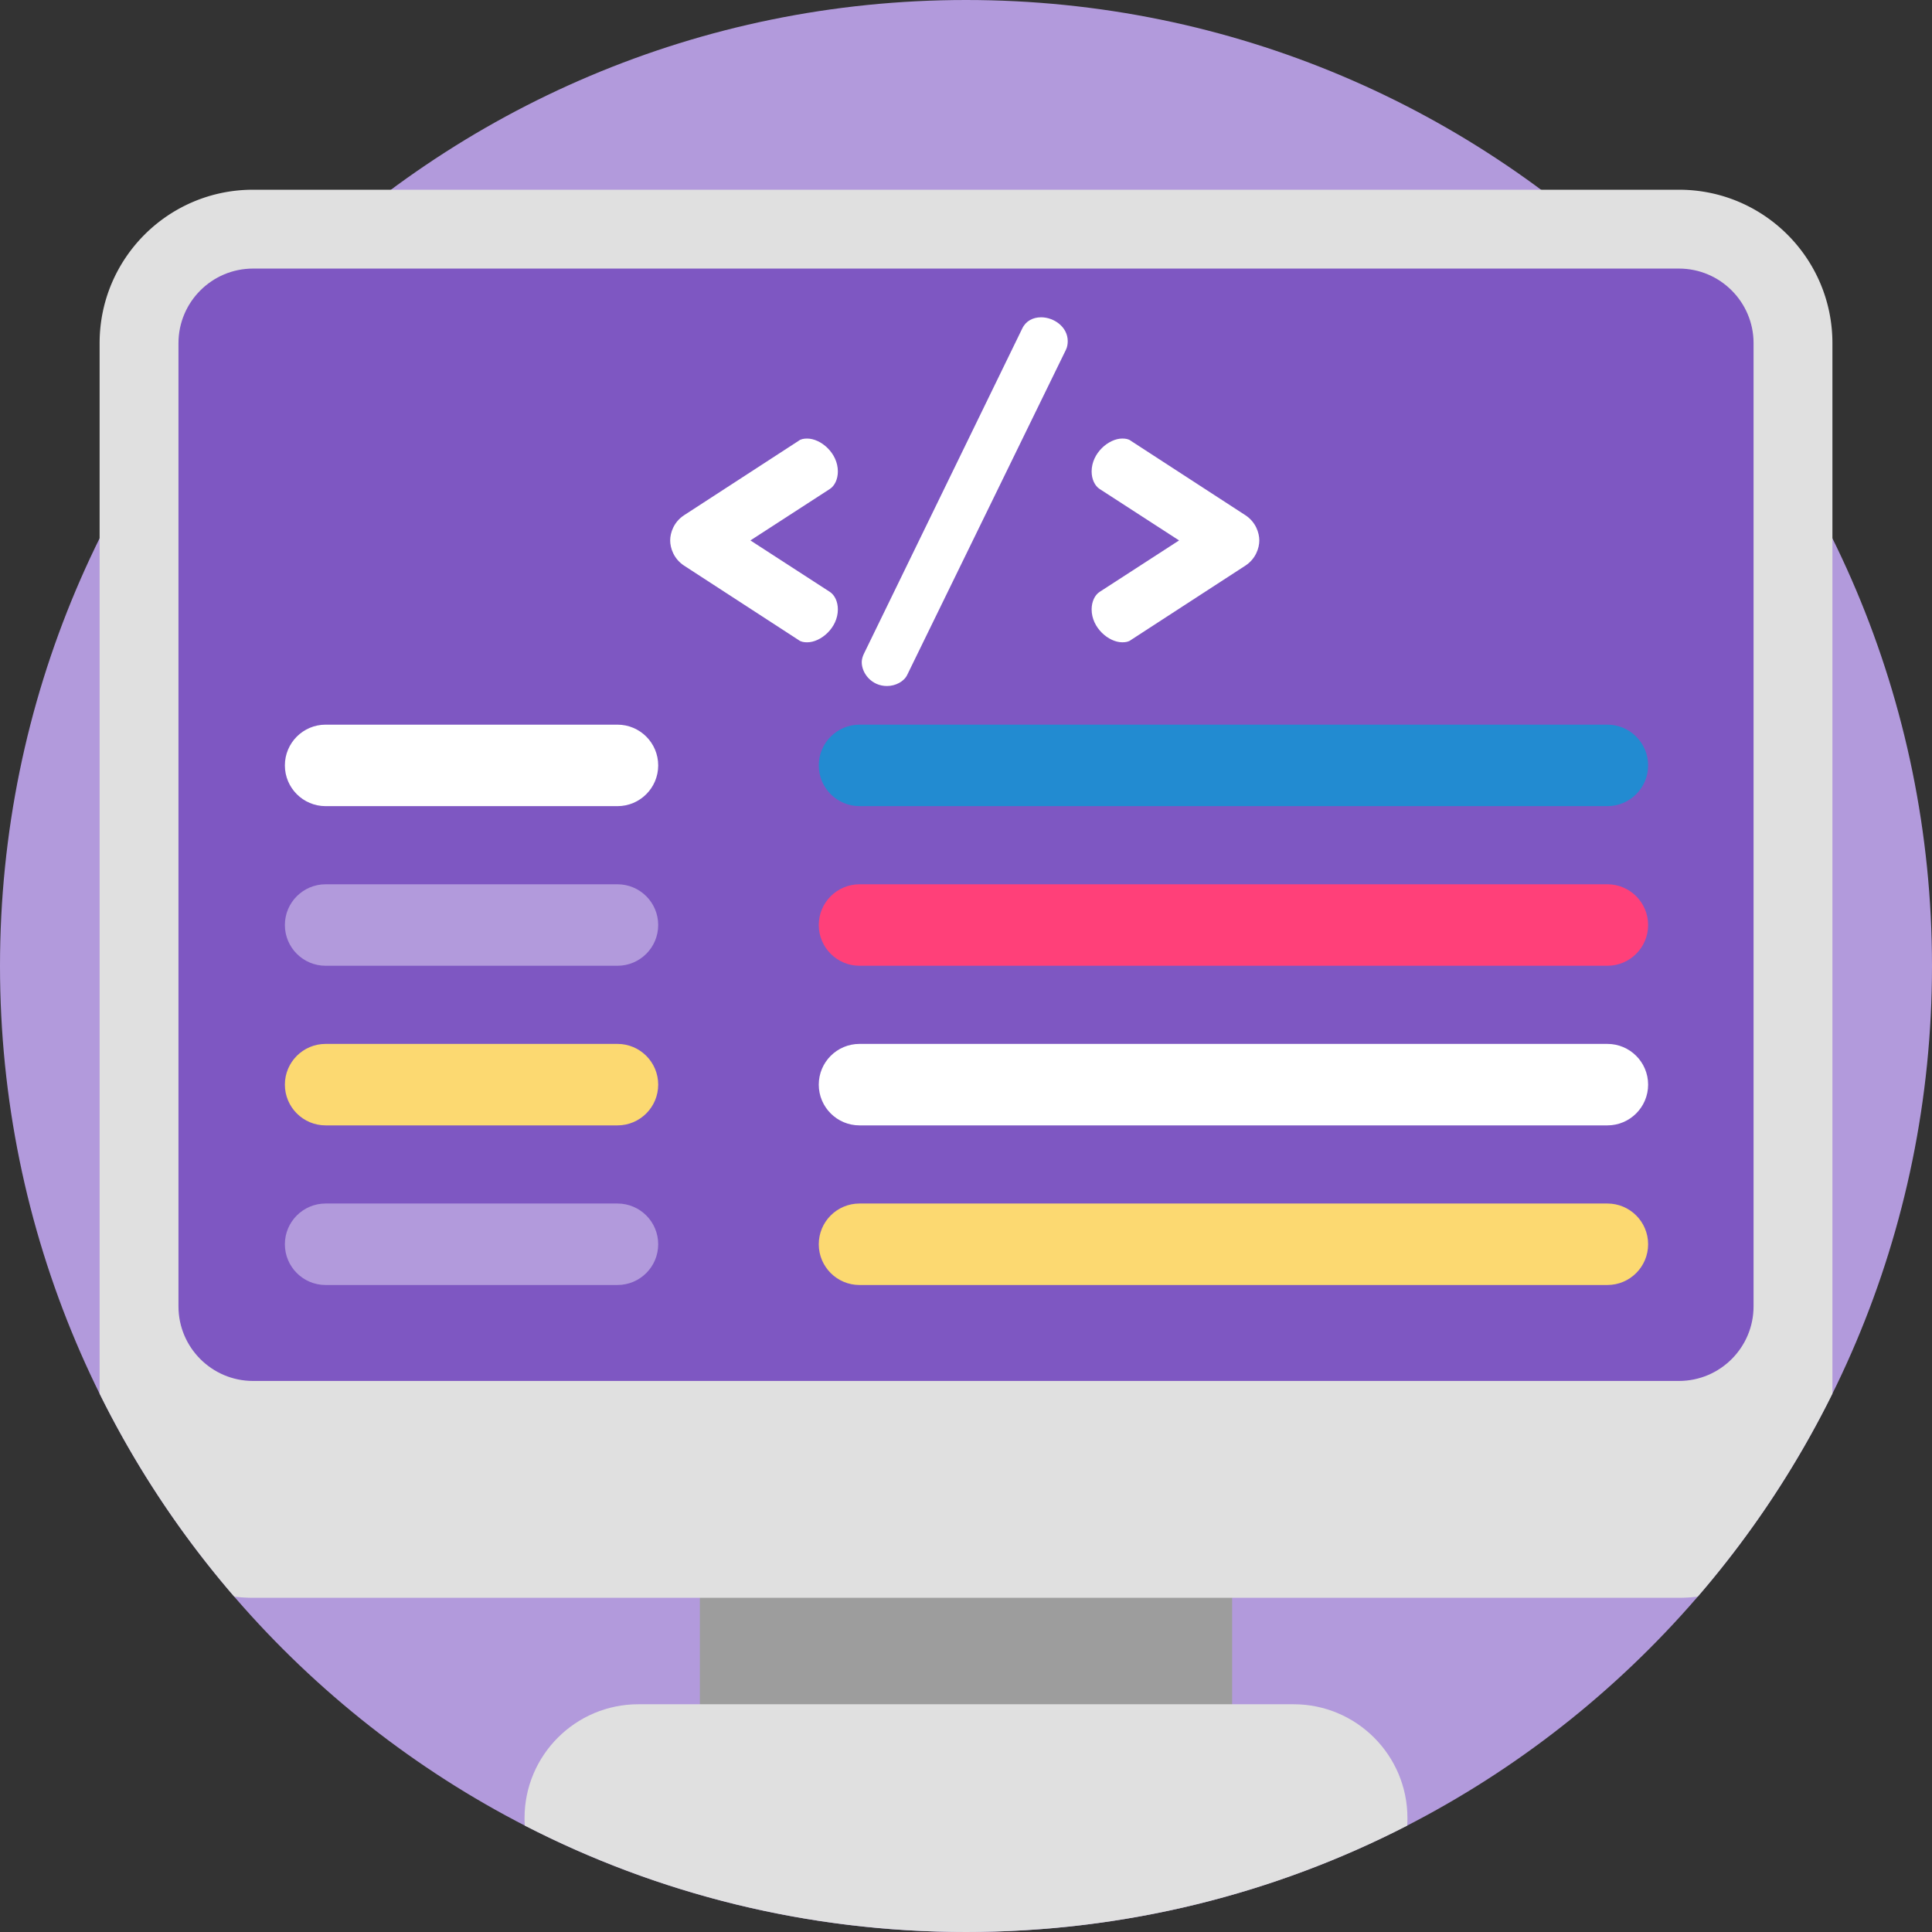 <svg xmlns="http://www.w3.org/2000/svg" version="1.1" xmlns:xlink="http://www.w3.org/1999/xlink" width="512" height="512" x="0" y="0" viewBox="0 0 512 512" style="enable-background:new 0 0 512 512" xml:space="preserve" class=""><rect x="0" y="0" width="512" height="512" fill="#333333" stroke="none"/><g><path fill="#b29adc" d="M512 256c0 141.387-114.613 256-256 256S0 397.387 0 256 114.613 0 256 0s256 114.613 256 256zm0 0" opacity="1" data-original="#0069a3" class=""></path><path fill="#9d9d9d" d="M185.473 405.531h141.054v62.692H185.473zm0 0" opacity="1" data-original="#87a8e6" class=""></path><path fill="#e0e0e0" d="M485.61 90.938v278.39a255.98 255.98 0 0 1-35.696 53.8 40.81 40.81 0 0 1-4.96.306h-377.9c-1.683 0-3.331-.106-4.964-.305a255.258 255.258 0 0 1-35.692-53.8V90.936c0-22.457 18.2-40.656 40.657-40.656h377.898c22.453 0 40.656 18.2 40.656 40.657zm0 0" opacity="1" data-original="#d4e4ff" class=""></path><path fill="#7e57c2" d="M464.71 90.938v255.265c0 10.899-8.87 19.762-19.757 19.762H67.055c-10.899 0-19.758-8.863-19.758-19.762V90.938c0-10.899 8.86-19.762 19.758-19.762h377.898c10.887 0 19.758 8.863 19.758 19.761zm0 0" opacity="1" data-original="#244477" class=""></path><path fill="#e0e0e0" d="M372.988 481.824c0 .668-.02 1.324-.07 1.985C337.871 501.832 298.121 512 256.004 512c-42.133 0-81.879-10.18-116.926-28.203-.05-.656-.07-1.317-.07-1.973 0-8.328 3.375-15.875 8.84-21.34s13.007-8.84 21.336-8.84h173.628c16.668 0 30.176 13.512 30.176 30.18zm0 0" opacity="1" data-original="#d4e4ff" class=""></path><path fill="#ffffff" d="M163.633 213.637h-77.34c-5.961 0-10.797-4.836-10.797-10.797 0-5.965 4.836-10.797 10.797-10.797h77.34c5.965 0 10.797 4.832 10.797 10.797 0 5.96-4.832 10.797-10.797 10.797zm0 0" opacity="1" data-original="#ffffff" class=""></path><path fill="#b29adc" d="M163.633 255.938h-77.34c-5.961 0-10.797-4.836-10.797-10.797 0-5.965 4.836-10.797 10.797-10.797h77.34c5.965 0 10.797 4.832 10.797 10.797 0 5.96-4.832 10.797-10.797 10.797zm0 0" opacity="1" data-original="#0069a3" class=""></path><path fill="#fcd971" d="M163.633 298.238h-77.34c-5.961 0-10.797-4.836-10.797-10.797 0-5.964 4.836-10.796 10.797-10.796h77.34c5.965 0 10.797 4.832 10.797 10.796 0 5.961-4.832 10.797-10.797 10.797zm0 0" opacity="1" data-original="#fcd971"></path><path fill="#b29adc" d="M163.633 340.54h-77.34c-5.961 0-10.797-4.837-10.797-10.798 0-5.965 4.836-10.797 10.797-10.797h77.34c5.965 0 10.797 4.832 10.797 10.797 0 5.961-4.832 10.797-10.797 10.797zm0 0" opacity="1" data-original="#0069a3" class=""></path><path fill="#228bd1" d="M425.973 213.637H227.78c-5.96 0-10.797-4.836-10.797-10.797 0-5.965 4.836-10.797 10.797-10.797h198.192c5.964 0 10.797 4.832 10.797 10.797 0 5.96-4.833 10.797-10.797 10.797zm0 0" opacity="1" data-original="#228bd1" class=""></path><path fill="#ff4079" d="M425.973 255.938H227.78c-5.96 0-10.797-4.836-10.797-10.797 0-5.965 4.836-10.797 10.797-10.797h198.192c5.964 0 10.797 4.832 10.797 10.797 0 5.96-4.833 10.797-10.797 10.797zm0 0" opacity="1" data-original="#ff4079" class=""></path><path fill="#ffffff" d="M425.973 298.238H227.78c-5.96 0-10.797-4.836-10.797-10.797 0-5.964 4.836-10.796 10.797-10.796h198.192c5.964 0 10.797 4.832 10.797 10.796 0 5.961-4.833 10.797-10.797 10.797zm0 0" opacity="1" data-original="#ffffff" class=""></path><path fill="#fcd971" d="M425.973 340.54H227.78c-5.96 0-10.797-4.837-10.797-10.798 0-5.965 4.836-10.797 10.797-10.797h198.192c5.964 0 10.797 4.832 10.797 10.797 0 5.961-4.833 10.797-10.797 10.797zm0 0" opacity="1" data-original="#fcd971"></path><g fill="#fff"><path d="m181.309 136.527 30.34-19.707c.597-.48 1.433-.597 2.269-.597 3.586 0 8.125 3.82 8.125 8.718 0 2.032-.836 3.825-2.152 4.66l-21.024 13.618 21.024 13.617c1.316.836 2.152 2.629 2.152 4.66 0 4.899-4.54 8.723-8.125 8.723-.836 0-1.672-.121-2.27-.598l-30.34-19.71c-2.75-1.794-3.703-4.661-3.703-6.692s.954-4.899 3.704-6.692zM282.96 90.418c0 .719-.116 1.555-.476 2.27l-42.046 86.128c-.836 1.793-3.106 2.985-5.38 2.985-4.058 0-6.687-3.344-6.687-6.328 0-.72.238-1.555.598-2.27l41.93-86.129c.956-2.031 2.867-2.988 5.015-2.988 3.344 0 7.047 2.512 7.047 6.332zM330.027 149.906l-30.343 19.711c-.598.48-1.434.598-2.27.598-3.582 0-8.121-3.82-8.121-8.719 0-2.031.836-3.824 2.148-4.66l21.028-13.617-21.028-13.617c-1.312-.836-2.148-2.63-2.148-4.66 0-4.899 4.539-8.723 8.121-8.723.836 0 1.672.12 2.27.597l30.343 19.711c2.746 1.793 3.703 4.66 3.703 6.692 0 2.027-.957 4.898-3.703 6.687zm0 0" fill="#ffffff" opacity="1" data-original="#ffffff" class=""></path></g></g></svg>